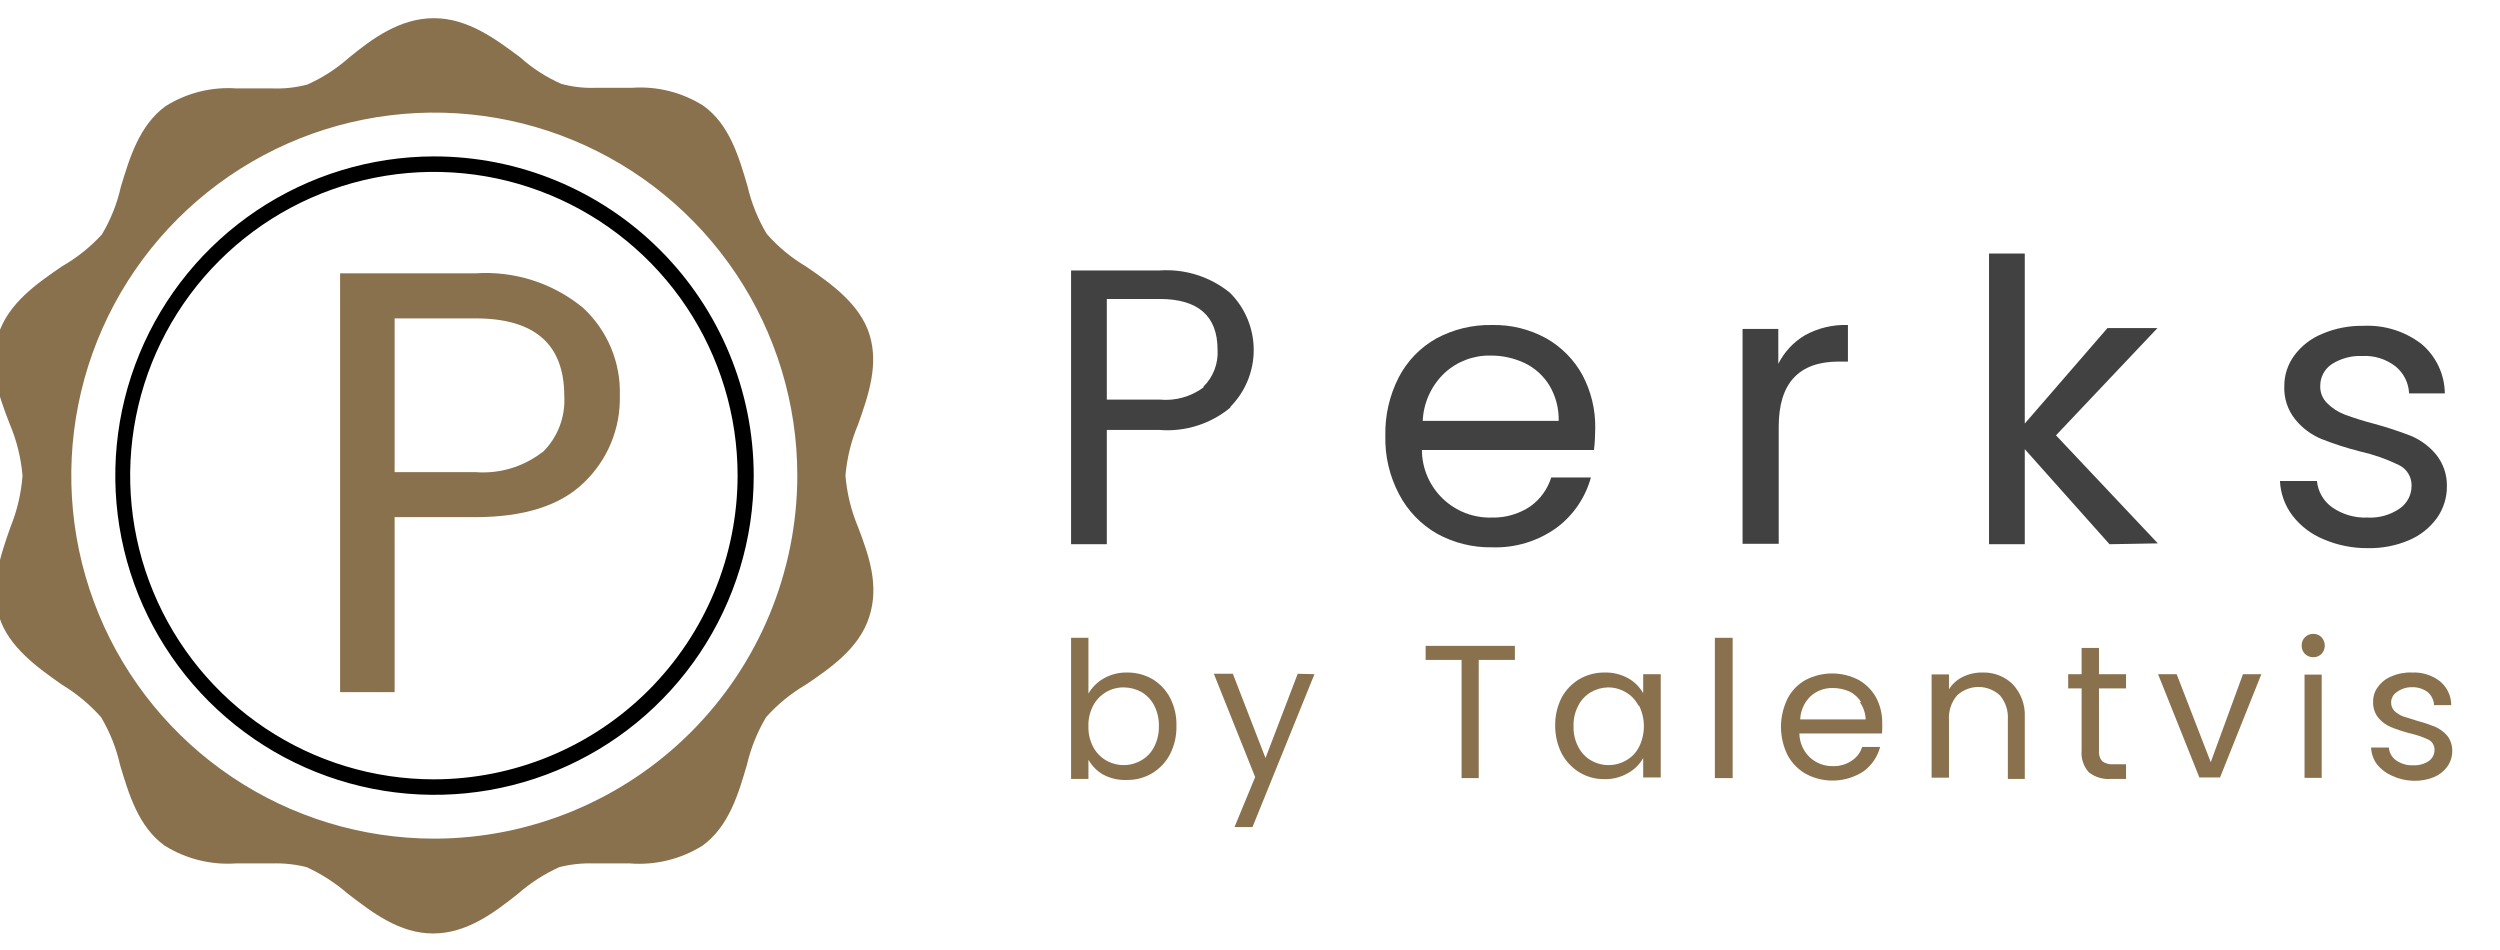 <svg width="121" height="46" viewBox="0 0 121 46" fill="none" xmlns="http://www.w3.org/2000/svg">
<g clip-path="url(#clip0_361_1713)">
<path d="M21 7.57C17.946 7.576 14.961 8.487 12.425 10.188C9.888 11.89 7.912 14.305 6.748 17.128C5.583 19.952 5.281 23.058 5.881 26.053C6.48 29.048 7.954 31.798 10.116 33.955C12.278 36.113 15.031 37.582 18.027 38.175C21.023 38.769 24.128 38.461 26.95 37.291C29.771 36.121 32.182 34.141 33.878 31.601C35.575 29.06 36.48 26.075 36.48 23.02C36.475 18.919 34.841 14.988 31.938 12.091C29.036 9.193 25.101 7.567 21 7.57ZM21 37.72C18.093 37.72 15.251 36.858 12.833 35.243C10.416 33.627 8.532 31.332 7.419 28.645C6.306 25.959 6.015 23.004 6.583 20.152C7.15 17.301 8.55 14.681 10.606 12.626C12.661 10.57 15.281 9.17 18.132 8.603C20.984 8.035 23.939 8.326 26.625 9.439C29.312 10.552 31.607 12.436 33.223 14.853C34.838 17.271 35.7 20.113 35.7 23.02C35.695 26.917 34.144 30.653 31.389 33.409C28.633 36.164 24.897 37.715 21 37.72Z" fill="black"/>
<path d="M40.92 23.02C40.994 22.159 41.203 21.315 41.54 20.52C42.04 19.11 42.54 17.64 42.08 16.18C41.62 14.72 40.22 13.72 39 12.89C38.29 12.47 37.652 11.94 37.11 11.32C36.681 10.603 36.367 9.824 36.18 9.01C35.77 7.62 35.31 6.01 34.03 5.11C33.001 4.463 31.792 4.162 30.58 4.25H29.68H28.83C28.27 4.27 27.71 4.206 27.17 4.06C26.439 3.738 25.764 3.303 25.17 2.77C24 1.9 22.65 0.88 21 0.88C19.35 0.88 18 1.88 16.88 2.8C16.282 3.329 15.608 3.764 14.88 4.09C14.336 4.236 13.773 4.3 13.21 4.28H12.36H11.46C10.248 4.192 9.039 4.493 8.01 5.14C6.74 6.07 6.27 7.65 5.85 9.04C5.669 9.854 5.358 10.634 4.93 11.35C4.37 11.96 3.719 12.479 3 12.89C1.79 13.72 0.42 14.66 -0.08 16.18C-0.58 17.7 -0.08 19.11 0.47 20.52C0.807 21.315 1.016 22.159 1.09 23.02C1.027 23.872 0.832 24.709 0.51 25.5C0.01 26.92 -0.49 28.39 -0.04 29.85C0.41 31.31 1.83 32.32 3 33.14C3.705 33.565 4.342 34.094 4.89 34.71C5.317 35.426 5.627 36.206 5.81 37.02C6.23 38.42 6.7 40.02 7.97 40.93C9.001 41.572 10.208 41.873 11.42 41.79H12.32H13.17C13.732 41.771 14.294 41.832 14.84 41.97C15.564 42.303 16.237 42.738 16.84 43.26C18.01 44.16 19.33 45.18 20.96 45.18C22.59 45.18 23.91 44.18 25.07 43.26C25.669 42.734 26.343 42.299 27.07 41.97C27.612 41.832 28.171 41.771 28.73 41.79H29.58H30.48C31.715 41.888 32.949 41.586 34 40.93C35.28 40 35.74 38.42 36.15 37.02C36.34 36.207 36.654 35.428 37.08 34.71C37.634 34.09 38.282 33.56 39 33.14C40.21 32.32 41.58 31.38 42.07 29.86C42.56 28.34 42.07 26.93 41.53 25.51C41.197 24.717 40.991 23.877 40.92 23.02ZM21 40.59C17.526 40.586 14.131 39.552 11.244 37.619C8.357 35.686 6.108 32.941 4.781 29.73C3.455 26.519 3.11 22.987 3.79 19.58C4.47 16.173 6.145 13.044 8.603 10.589C11.061 8.134 14.192 6.462 17.599 5.786C21.007 5.11 24.539 5.459 27.748 6.789C30.957 8.12 33.7 10.372 35.63 13.261C37.56 16.149 38.59 19.546 38.59 23.02C38.584 27.682 36.729 32.151 33.431 35.445C30.133 38.739 25.661 40.59 21 40.59Z" fill="#89714E"/>
<path d="M59.57 19.71C58.609 20.515 57.37 20.91 56.12 20.81H53.57V26.34H51.84V13.09H56.12C57.352 13.004 58.572 13.39 59.53 14.17C59.895 14.533 60.184 14.965 60.381 15.44C60.579 15.916 60.68 16.425 60.68 16.94C60.68 17.455 60.579 17.964 60.381 18.44C60.184 18.915 59.895 19.347 59.53 19.71H59.57ZM58.25 18.71C58.483 18.479 58.665 18.2 58.782 17.893C58.899 17.587 58.95 17.258 58.93 16.93C58.93 15.29 57.99 14.47 56.12 14.47H53.57V19.34H56.12C56.878 19.414 57.637 19.203 58.25 18.75V18.71Z" fill="#414141"/>
<path d="M77.15 21.78H68.82C68.822 22.219 68.912 22.653 69.085 23.056C69.258 23.46 69.51 23.825 69.825 24.129C70.141 24.434 70.515 24.673 70.924 24.831C71.334 24.989 71.771 25.063 72.21 25.05C72.875 25.066 73.529 24.873 74.08 24.5C74.554 24.157 74.905 23.669 75.08 23.11H77C76.732 24.087 76.144 24.947 75.33 25.55C74.422 26.2 73.325 26.53 72.21 26.49C71.281 26.506 70.364 26.278 69.55 25.83C68.771 25.384 68.137 24.724 67.72 23.93C67.256 23.056 67.025 22.078 67.05 21.09C67.029 20.107 67.252 19.135 67.7 18.26C68.111 17.47 68.743 16.816 69.52 16.38C70.346 15.936 71.272 15.712 72.21 15.73C73.124 15.71 74.027 15.931 74.83 16.37C75.571 16.788 76.18 17.404 76.59 18.15C77.008 18.938 77.222 19.818 77.21 20.71C77.209 21.067 77.189 21.425 77.15 21.78ZM75 18.67C74.716 18.2 74.303 17.821 73.81 17.58C73.291 17.332 72.724 17.206 72.15 17.21C71.326 17.191 70.526 17.492 69.92 18.05C69.278 18.657 68.898 19.488 68.86 20.37H75.44C75.455 19.773 75.302 19.184 75 18.67Z" fill="#414141"/>
<path d="M87.37 16.22C88.003 15.873 88.718 15.704 89.44 15.73V17.5H89C87.06 17.5 86.09 18.55 86.09 20.65V26.32H84.34V15.92H86.07V17.61C86.36 17.031 86.811 16.548 87.37 16.22Z" fill="#414141"/>
<path d="M102.1 26.34L97.999 21.74V26.34H96.269V12.27H97.999V20.5L102 15.88H104.42L99.51 21.07L104.44 26.3L102.1 26.34Z" fill="#414141"/>
<path d="M112.46 26.1C111.868 25.859 111.35 25.466 110.96 24.96C110.59 24.475 110.378 23.889 110.35 23.28H112.14C112.164 23.531 112.241 23.775 112.367 23.994C112.493 24.213 112.664 24.403 112.87 24.55C113.372 24.901 113.977 25.077 114.59 25.05C115.144 25.08 115.693 24.925 116.15 24.61C116.327 24.487 116.471 24.322 116.571 24.13C116.67 23.939 116.721 23.726 116.72 23.51C116.725 23.302 116.67 23.097 116.562 22.92C116.454 22.743 116.297 22.6 116.11 22.51C115.51 22.218 114.88 21.997 114.23 21.85C113.587 21.688 112.956 21.484 112.34 21.24C111.852 21.034 111.422 20.712 111.09 20.3C110.722 19.843 110.533 19.266 110.56 18.68C110.559 18.151 110.727 17.636 111.04 17.21C111.385 16.742 111.852 16.379 112.39 16.16C113.021 15.889 113.703 15.757 114.39 15.77C115.396 15.721 116.388 16.029 117.19 16.64C117.542 16.934 117.826 17.3 118.023 17.715C118.22 18.129 118.325 18.581 118.33 19.04H116.6C116.589 18.787 116.525 18.54 116.411 18.314C116.297 18.088 116.136 17.889 115.94 17.73C115.483 17.377 114.916 17.2 114.34 17.23C113.814 17.206 113.293 17.346 112.85 17.63C112.679 17.746 112.539 17.903 112.443 18.086C112.348 18.269 112.298 18.473 112.3 18.68C112.294 18.836 112.321 18.991 112.38 19.136C112.439 19.281 112.527 19.412 112.64 19.52C112.876 19.755 113.159 19.939 113.47 20.06C113.928 20.23 114.396 20.377 114.87 20.5C115.49 20.667 116.101 20.867 116.7 21.1C117.165 21.297 117.576 21.602 117.9 21.99C118.253 22.424 118.44 22.97 118.43 23.53C118.435 24.081 118.267 24.619 117.95 25.07C117.608 25.541 117.145 25.911 116.61 26.14C115.978 26.411 115.296 26.544 114.61 26.53C113.871 26.538 113.138 26.392 112.46 26.1Z" fill="#414141"/>
<path d="M53.43 32.83C53.775 32.637 54.165 32.54 54.56 32.55C54.988 32.546 55.409 32.656 55.78 32.87C56.14 33.087 56.434 33.398 56.63 33.77C56.846 34.19 56.953 34.658 56.94 35.13C56.952 35.605 56.845 36.076 56.63 36.5C56.435 36.88 56.138 37.198 55.772 37.419C55.407 37.64 54.987 37.755 54.56 37.75C54.161 37.77 53.764 37.684 53.41 37.5C53.104 37.329 52.851 37.076 52.68 36.77V37.7H51.84V30.87H52.68V33.57C52.859 33.261 53.118 33.005 53.43 32.83ZM55.86 34.14C55.719 33.869 55.504 33.644 55.24 33.49C54.976 33.346 54.68 33.27 54.38 33.27C54.078 33.268 53.781 33.349 53.522 33.504C53.263 33.66 53.051 33.883 52.91 34.15C52.748 34.458 52.668 34.803 52.68 35.15C52.668 35.498 52.748 35.843 52.91 36.15C53.051 36.421 53.266 36.646 53.53 36.8C53.789 36.951 54.084 37.031 54.385 37.031C54.685 37.031 54.98 36.951 55.24 36.8C55.506 36.649 55.721 36.423 55.86 36.15C56.018 35.841 56.097 35.497 56.09 35.15C56.1 34.799 56.021 34.452 55.86 34.14Z" fill="#89714E"/>
<path d="M63.62 32.63L60.62 40.03H59.75L60.75 37.61L58.75 32.61H59.67L61.25 36.69L62.81 32.61L63.62 32.63Z" fill="#89714E"/>
<path d="M73.32 31.26V31.94H71.57V37.66H70.74V31.94H69V31.26H73.32Z" fill="#89714E"/>
<path d="M75.58 33.77C75.779 33.398 76.077 33.086 76.44 32.87C76.811 32.657 77.232 32.546 77.66 32.55C78.061 32.539 78.458 32.636 78.81 32.83C79.11 33 79.359 33.249 79.53 33.55V32.63H80.38V37.63H79.53V36.69C79.357 36.999 79.101 37.252 78.79 37.42C78.444 37.621 78.049 37.721 77.65 37.71C77.223 37.716 76.804 37.601 76.44 37.38C76.076 37.156 75.779 36.838 75.58 36.46C75.371 36.037 75.265 35.571 75.27 35.1C75.267 34.638 75.373 34.183 75.58 33.77ZM79.3 34.15C79.161 33.877 78.946 33.651 78.68 33.5C78.419 33.347 78.122 33.268 77.82 33.27C77.532 33.278 77.25 33.357 77 33.5C76.739 33.654 76.527 33.88 76.39 34.15C76.227 34.458 76.148 34.802 76.16 35.15C76.148 35.498 76.227 35.842 76.39 36.15C76.525 36.422 76.737 36.648 77 36.8C77.259 36.951 77.554 37.031 77.855 37.031C78.155 37.031 78.45 36.951 78.71 36.8C78.976 36.649 79.191 36.423 79.33 36.15C79.484 35.839 79.564 35.497 79.564 35.15C79.564 34.803 79.484 34.461 79.33 34.15H79.3Z" fill="#89714E"/>
<path d="M83.86 30.87V37.66H83V30.87H83.86Z" fill="#89714E"/>
<path d="M91.09 35.5H87.09C87.093 35.718 87.14 35.932 87.227 36.132C87.315 36.331 87.441 36.511 87.6 36.66C87.904 36.941 88.306 37.091 88.719 37.08C89.039 37.09 89.354 36.999 89.62 36.82C89.864 36.664 90.044 36.427 90.129 36.15H90.999C90.875 36.623 90.593 37.039 90.2 37.33C89.789 37.6 89.313 37.754 88.822 37.777C88.332 37.8 87.844 37.691 87.409 37.46C87.033 37.247 86.724 36.931 86.519 36.55C86.309 36.124 86.199 35.655 86.199 35.18C86.199 34.705 86.309 34.236 86.519 33.81C86.714 33.431 87.017 33.118 87.389 32.91C87.786 32.703 88.227 32.595 88.674 32.595C89.122 32.595 89.563 32.703 89.96 32.91C90.318 33.112 90.612 33.41 90.809 33.77C91.006 34.15 91.106 34.572 91.1 35C91.109 35.11 91.1 35.28 91.09 35.5ZM90.09 34C89.954 33.773 89.756 33.589 89.519 33.47C89.264 33.358 88.988 33.3 88.71 33.3C88.311 33.29 87.925 33.433 87.629 33.7C87.325 33.995 87.146 34.396 87.129 34.82H90.299C90.288 34.51 90.184 34.21 89.999 33.96L90.09 34Z" fill="#89714E"/>
<path d="M97.39 33.09C97.596 33.303 97.757 33.555 97.862 33.832C97.967 34.109 98.014 34.404 98 34.7V37.7H97.18V34.82C97.207 34.399 97.071 33.983 96.8 33.66C96.519 33.396 96.147 33.249 95.76 33.249C95.374 33.249 95.002 33.396 94.72 33.66C94.438 33.994 94.298 34.425 94.33 34.86V37.64H93.49V32.64H94.33V33.36C94.493 33.101 94.725 32.893 95 32.76C95.312 32.61 95.655 32.538 96 32.55C96.516 32.544 97.014 32.738 97.39 33.09Z" fill="#89714E"/>
<path d="M101.59 33.32V36.32C101.57 36.506 101.624 36.693 101.74 36.84C101.895 36.954 102.087 37.008 102.28 36.99H102.9V37.7H102.15C101.772 37.728 101.398 37.614 101.1 37.38C100.971 37.237 100.874 37.069 100.814 36.887C100.753 36.704 100.732 36.511 100.75 36.32V33.32H100.1V32.63H100.75V31.36H101.59V32.63H102.9V33.32H101.59Z" fill="#89714E"/>
<path d="M107 36.89L108.56 32.63H109.45L107.45 37.63H106.45L104.45 32.63H105.35L107 36.89Z" fill="#89714E"/>
<path d="M111.56 31.65C111.508 31.598 111.466 31.535 111.439 31.466C111.412 31.398 111.398 31.324 111.4 31.25C111.397 31.174 111.41 31.099 111.437 31.029C111.465 30.958 111.507 30.894 111.561 30.841C111.614 30.787 111.678 30.745 111.748 30.718C111.819 30.69 111.894 30.677 111.97 30.68C112.042 30.679 112.114 30.692 112.181 30.72C112.248 30.747 112.309 30.788 112.36 30.84C112.463 30.951 112.52 31.098 112.52 31.25C112.519 31.399 112.462 31.542 112.36 31.65C112.309 31.702 112.248 31.743 112.181 31.77C112.114 31.798 112.042 31.811 111.97 31.81C111.894 31.812 111.819 31.799 111.748 31.772C111.678 31.744 111.614 31.703 111.56 31.65ZM112.37 32.65V37.65H111.54V32.65H112.37Z" fill="#89714E"/>
<path d="M115.78 37.55C115.495 37.43 115.244 37.241 115.05 37C114.873 36.762 114.772 36.476 114.76 36.18H115.62C115.629 36.303 115.665 36.422 115.726 36.529C115.786 36.636 115.87 36.729 115.97 36.8C116.212 36.969 116.504 37.054 116.8 37.04C117.069 37.054 117.336 36.98 117.56 36.83C117.645 36.769 117.714 36.687 117.761 36.593C117.808 36.499 117.832 36.395 117.83 36.29C117.833 36.189 117.808 36.09 117.756 36.003C117.705 35.916 117.63 35.846 117.54 35.8C117.249 35.664 116.943 35.56 116.63 35.49C116.32 35.411 116.016 35.311 115.72 35.19C115.483 35.091 115.274 34.937 115.11 34.74C114.933 34.516 114.844 34.235 114.86 33.95C114.856 33.698 114.937 33.451 115.09 33.25C115.253 33.021 115.479 32.844 115.74 32.74C116.054 32.601 116.396 32.536 116.74 32.55C117.225 32.526 117.703 32.675 118.09 32.97C118.262 33.11 118.401 33.287 118.496 33.488C118.591 33.688 118.64 33.908 118.64 34.13H117.81C117.804 34.007 117.772 33.887 117.717 33.776C117.662 33.666 117.584 33.569 117.49 33.49C117.266 33.329 116.995 33.248 116.72 33.26C116.46 33.26 116.207 33.344 116 33.5C115.917 33.555 115.849 33.629 115.802 33.716C115.755 33.803 115.73 33.901 115.73 34C115.727 34.152 115.785 34.3 115.89 34.41C116.009 34.522 116.148 34.61 116.3 34.67L116.97 34.88C117.268 34.96 117.562 35.057 117.85 35.17C118.076 35.268 118.277 35.415 118.44 35.6C118.605 35.811 118.693 36.072 118.69 36.34C118.692 36.608 118.612 36.87 118.46 37.09C118.295 37.319 118.07 37.499 117.81 37.61C117.493 37.74 117.152 37.801 116.81 37.79C116.454 37.782 116.103 37.7 115.78 37.55Z" fill="#89714E"/>
<path d="M28.26 23.36C27.113 24.473 25.36 25.03 23 25.03H19.1V33.5H16.46V13.23H23C24.885 13.099 26.748 13.693 28.21 14.89C28.798 15.431 29.262 16.093 29.571 16.83C29.88 17.567 30.026 18.361 30 19.16C30.018 19.943 29.872 20.72 29.573 21.444C29.273 22.167 28.826 22.819 28.26 23.36ZM26.26 21.89C26.621 21.537 26.902 21.111 27.083 20.64C27.264 20.169 27.341 19.664 27.31 19.16C27.31 16.66 25.877 15.41 23.01 15.41H19.1V22.85H23C24.162 22.945 25.317 22.602 26.24 21.89H26.26Z" fill="#89714E"/>
</g>
<defs>
<clipPath id="clip0_361_1713">
<rect width="121" height="45" fill="white" transform="translate(0 0.5)"/>
</clipPath>
</defs>
</svg>
